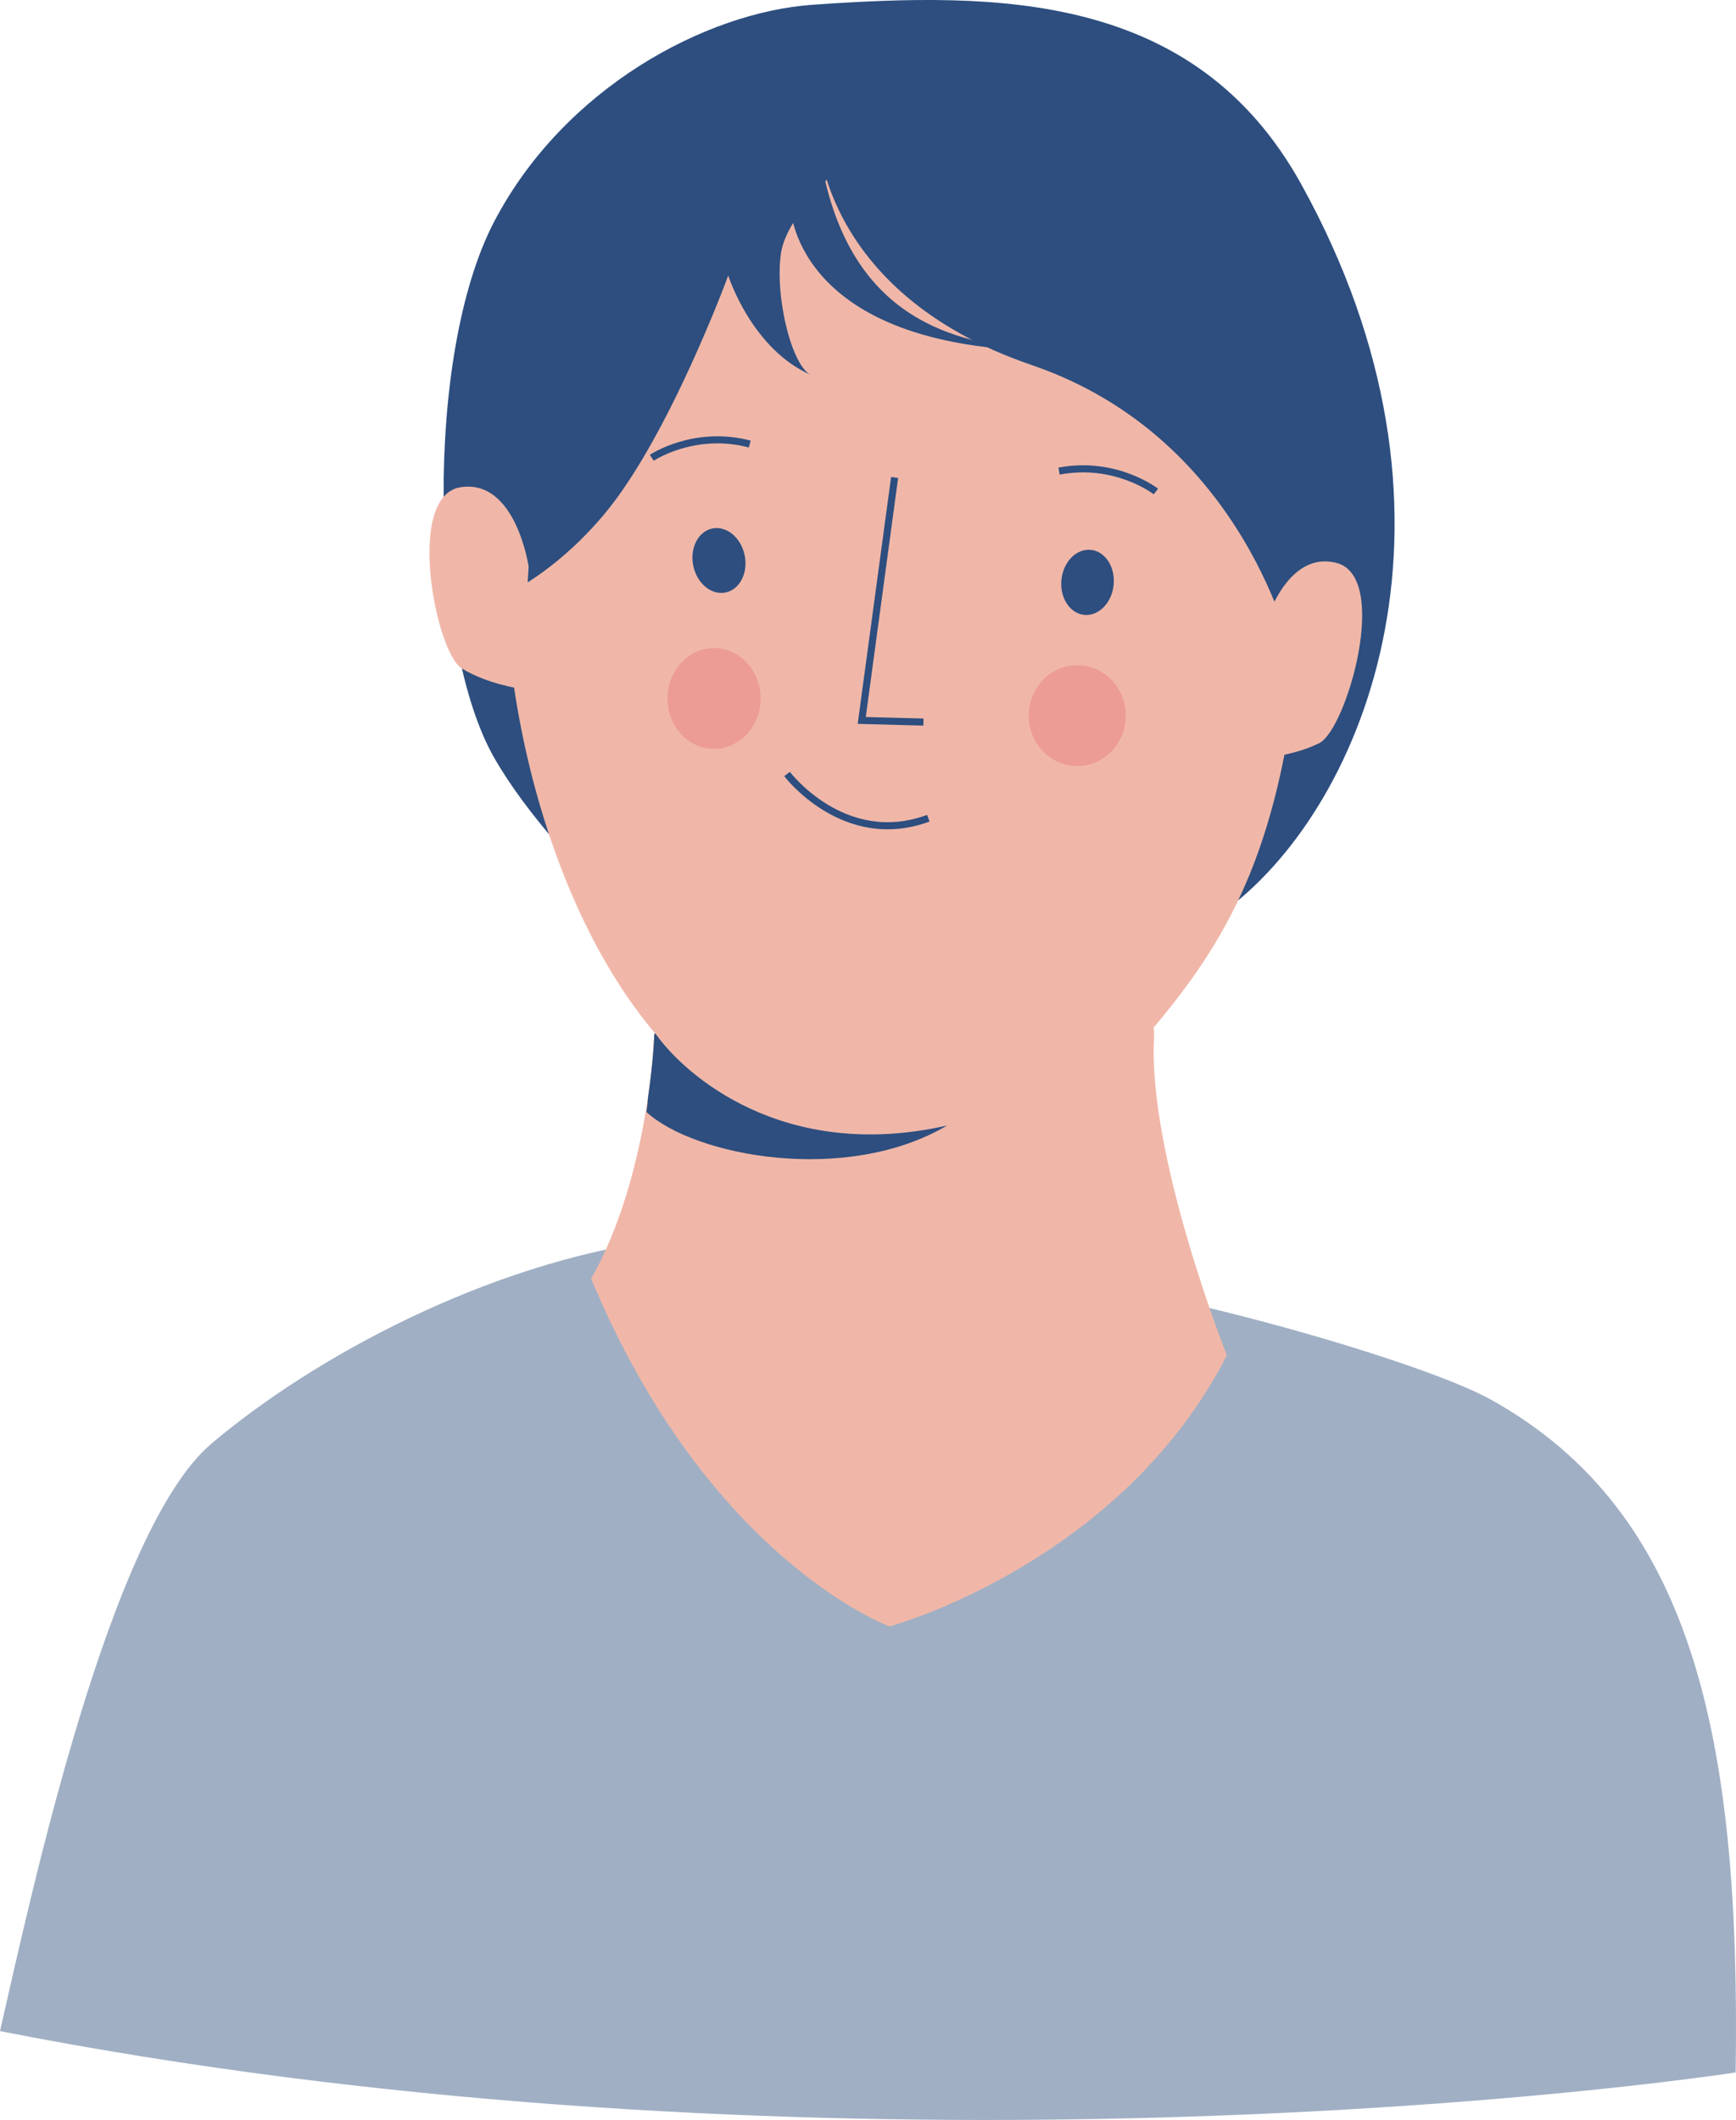 <?xml version="1.0" encoding="utf-8"?>
<!-- Generator: Adobe Illustrator 28.1.0, SVG Export Plug-In . SVG Version: 6.00 Build 0)  -->
<svg version="1.1" id="Layer_1" xmlns="http://www.w3.org/2000/svg" xmlns:xlink="http://www.w3.org/1999/xlink" x="0px" y="0px"
	 viewBox="0 0 245.01 299.2" style="enable-background:new 0 0 245.01 299.2;" xml:space="preserve">
<style type="text/css">
	.st0{fill:#A0AFC4;}
	.st1{fill:#2D4E7F;}
	.st2{fill:#F0B7A8;}
	.st3{fill:none;stroke:#2D4E7F;stroke-miterlimit:10;}
	.st4{opacity:0.4;fill:#E87374;}
</style>
<path class="st0" d="M93.25,174.99c-24.6,3.32-49.02,16.59-63.4,28.75S4.42,267.31,0,286.66c106.97,21.01,214.83,10.26,244.96,5.84
	c0.72-47.48-6.12-79.14-34.53-94.96c-9.59-5.34-44.57-15.3-61.15-16.95C132.69,178.93,93.25,174.99,93.25,174.99z"/>
<path class="st1" d="M114.72,0.67C99.63,1.72,79.65,12.36,69.76,31.25s-9.17,59.71,0,75.72s32.01,34.35,32.55,34.35
	c0.54,0,64.32-8.01,71.04-13.13c19.6-14.93,35.93-55.9,10.3-102.19C168.59-1.22,140.62-1.13,114.72,0.67z"/>
<path class="st2" d="M92.35,145.9c0,0-0.6,19.87-8.91,34.6c30.88,19.86,40.74,27.07,40.74,27.07l48.97-16.27
	c0,0-11.19-28.19-10.28-44.98S92.35,145.9,92.35,145.9z"/>
<path class="st2" d="M92.35,145.9c0,0-0.6,19.87-8.91,34.6c16.57,39.73,42.11,49.05,42.11,49.05s32.56-8.84,47.59-38.25
	c-4.56-11.82-11.19-28.19-10.28-44.98S92.35,145.9,92.35,145.9z"/>
<path class="st2" d="M72.86,62.86c-5.17,24.08,2.06,62.46,19.75,83.16c14.5,20.24,55.37,16.04,64.68,5.42
	c15.15-17.28,26.58-30.2,27.08-80.93c0.37-36.81-27.13-52.06-48.1-54.8C112.9,12.65,82.42,18.33,72.86,62.86z"/>
<path class="st1" d="M92.61,146.02c-0.04-0.05-0.08-0.1-0.13-0.15c-0.09,0.02-0.13,0.03-0.13,0.03s-0.11,3.72-0.91,9.13
	c-0.04,0.66-0.1,1.3-0.2,1.92c6.79,6.23,28.18,10.3,42.43,1.9C110.55,164.08,96.65,151.67,92.61,146.02z"/>
<ellipse transform="matrix(0.979 -0.205 0.205 0.979 -14.066 22.505)" class="st1" cx="101.46" cy="79.06" rx="3.7" ry="4.61"/>
<ellipse transform="matrix(0.103 -0.995 0.995 0.103 55.889 226.368)" class="st1" cx="153.41" cy="82.21" rx="4.61" ry="3.7"/>
<polyline class="st3" points="126.26,67.39 121.62,101.68 130.33,101.91 "/>
<path class="st3" d="M111.08,109.24c0,0,8.04,10.63,19.94,6.24"/>
<ellipse class="st4" cx="100.78" cy="98.58" rx="6.57" ry="7.12"/>
<ellipse class="st4" cx="152.04" cy="101" rx="6.85" ry="7.12"/>
<path class="st3" d="M91.99,64.61c0,0,5.95-4.01,13.83-1.94"/>
<path class="st3" d="M163.14,69.37c0,0-5.66-4.41-13.67-2.88"/>
<path class="st1" d="M121.94,20.26c0,0-10.78,9.18-11.71,15.43c-0.93,6.25,1.6,16.36,4.39,17.3c-8.51-3.59-11.84-14.1-11.84-14.1
	s-8.39,22.87-17.57,33.77S66.59,85.98,66.59,85.98s-4.92-24.21-0.67-31.53s18.23-43.1,42.84-44.04
	C133.38,9.49,121.94,20.26,121.94,20.26z"/>
<path class="st2" d="M74.61,79.97c0,0-1.81-12.45-9.63-11.2c-7.82,1.25-3.48,23.31,0.18,25.56c3.66,2.25,8.42,2.9,8.42,2.9"/>
<path class="st1" d="M115.39,18.52c0,0-0.07,22.65,30.24,33.01s36.77,41.11,36.77,41.11l6.39-23.11l-7.16-30.61
	c0,0-11.27-12.34-12.03-12.94c-0.76-0.61-28.78-14.92-29.24-14.92s-26.8,3.35-26.8,3.35L115.39,18.52z"/>
<path class="st2" d="M178.04,89.76c0,0,2.88-12.24,10.56-10.32c7.68,1.92,1.44,23.52-2.4,25.44c-3.84,1.92-8.64,2.16-8.64,2.16"/>
<path class="st1" d="M111.52,28.83c0,0-0.02,19.73,35.04,20.68c-10.16-1.08-25.52-3.17-30.26-24.69
	C111.55,3.3,111.52,28.83,111.52,28.83z"/>
</svg>
